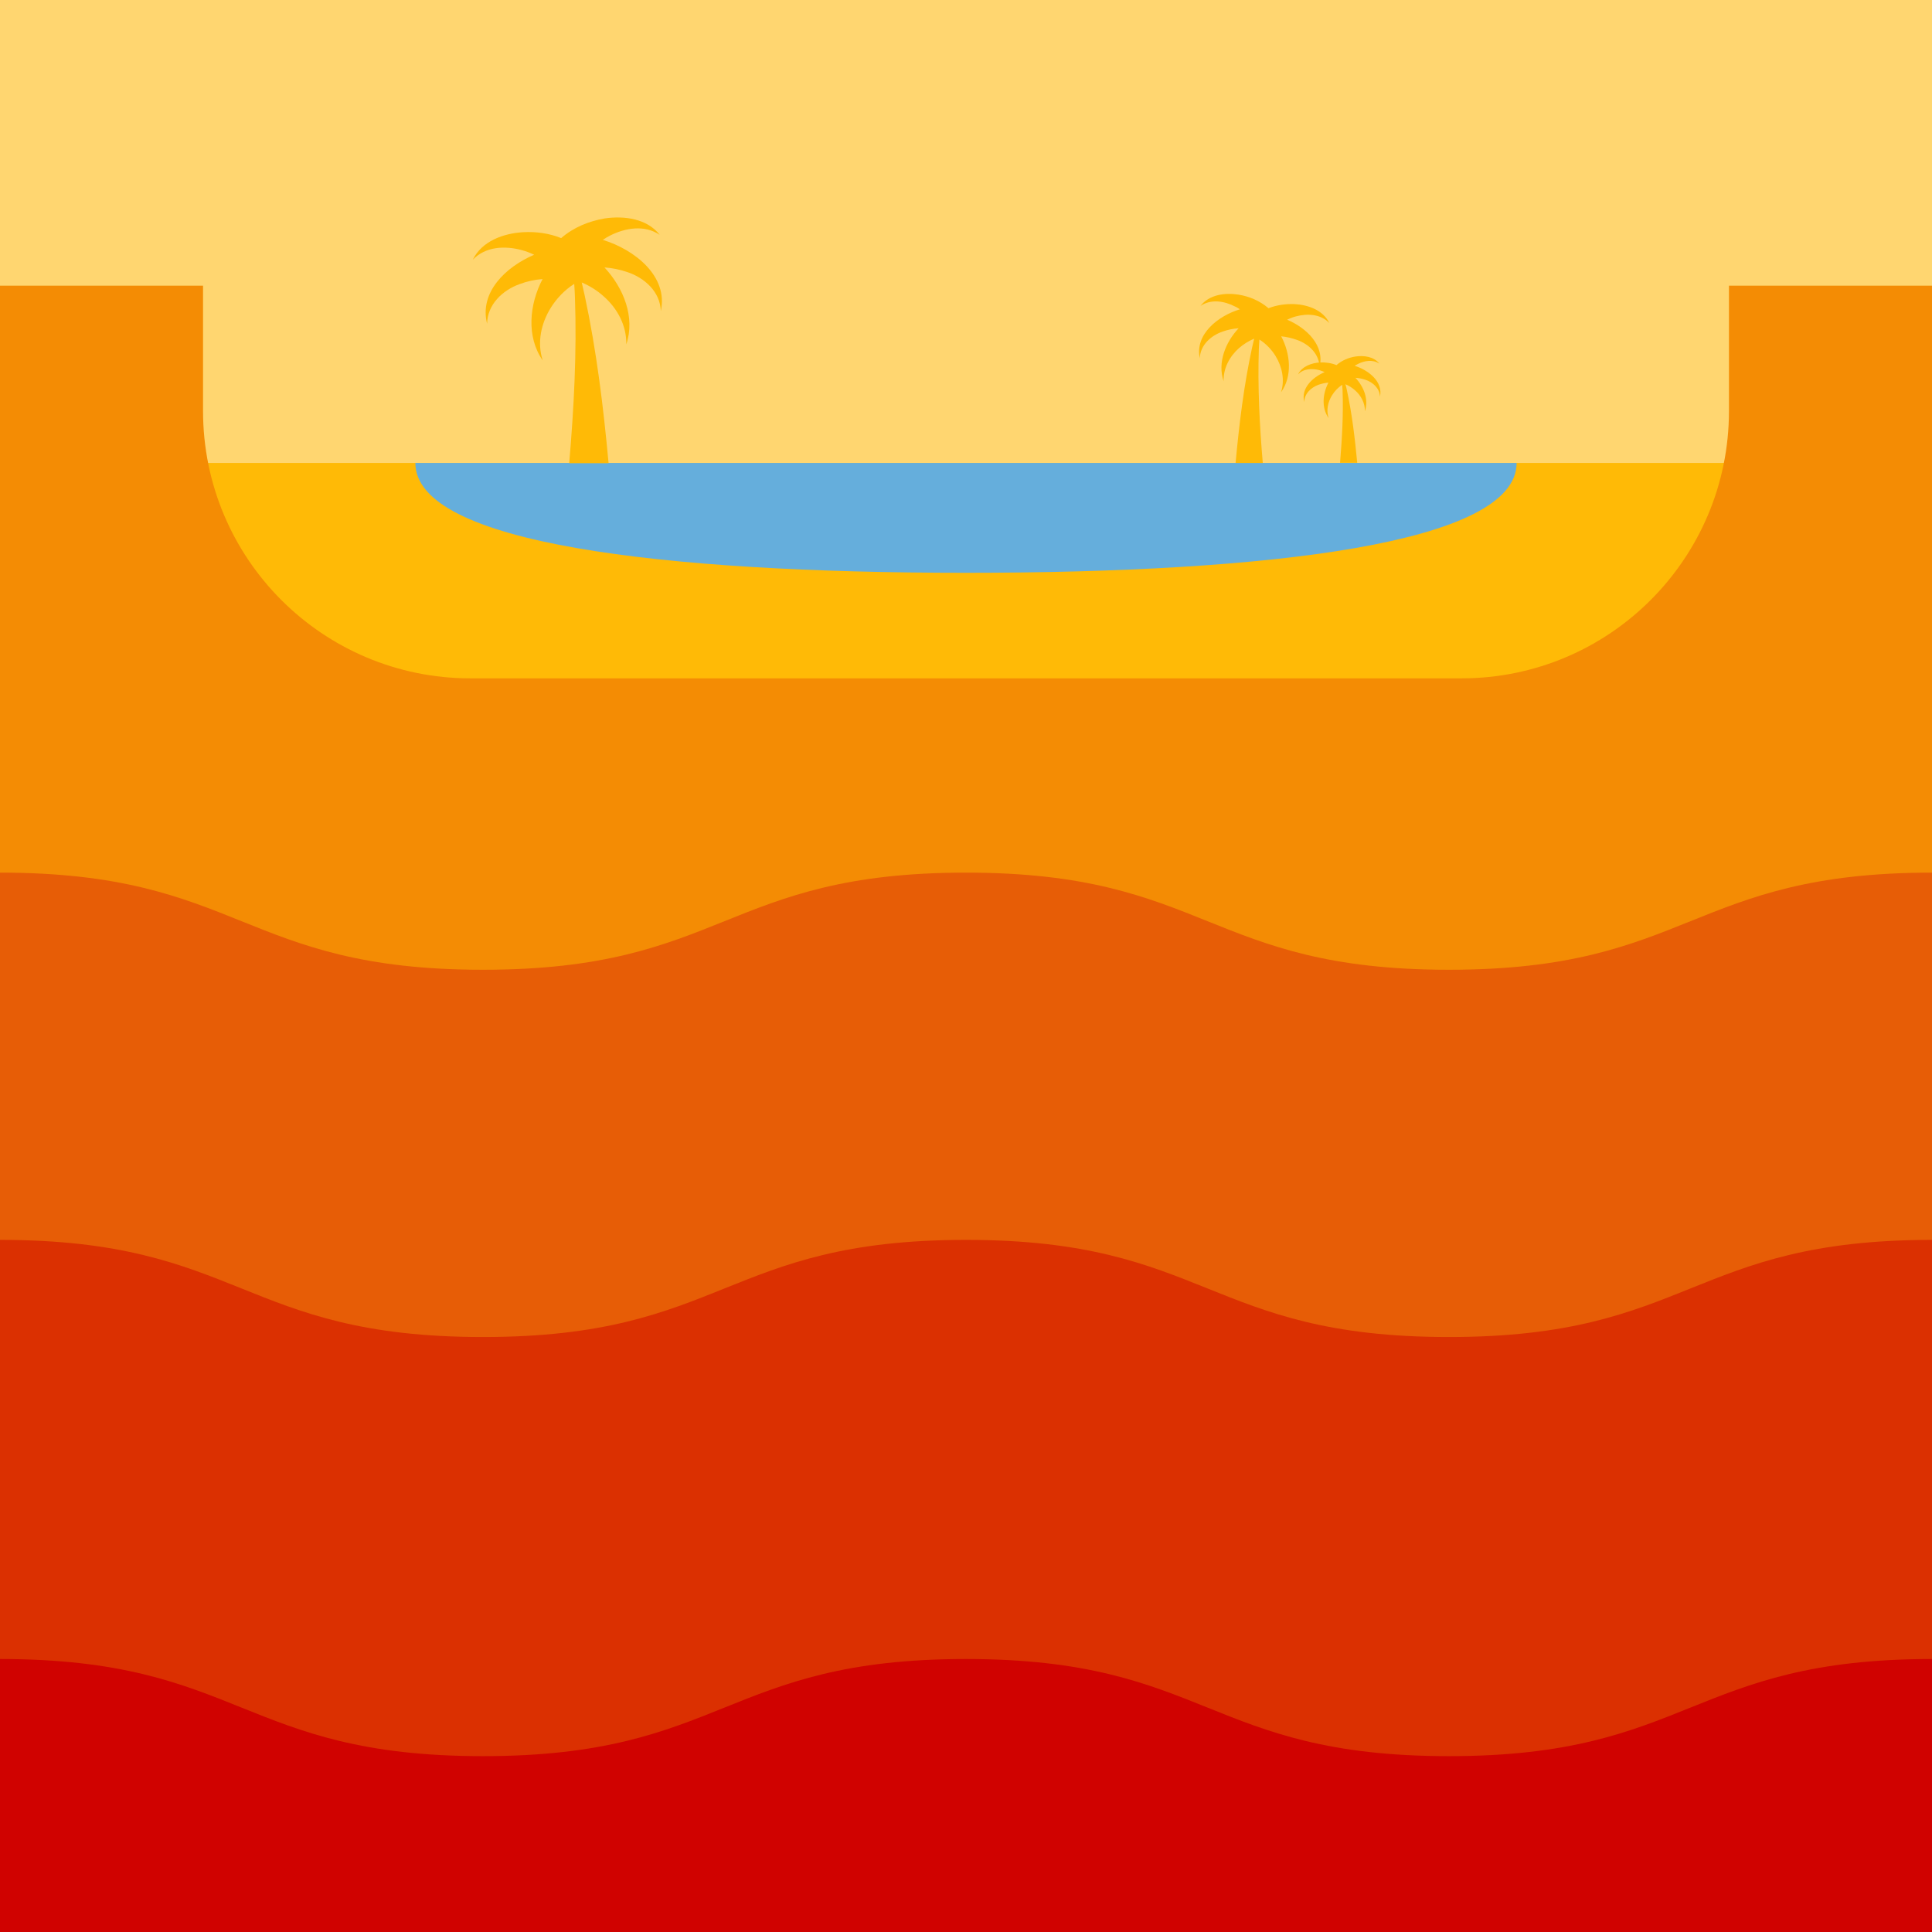 <?xml version="1.0" encoding="utf-8"?>
<!-- Generator: Adobe Illustrator 27.1.1, SVG Export Plug-In . SVG Version: 6.00 Build 0)  -->
<svg version="1.1" xmlns="http://www.w3.org/2000/svg" xmlns:xlink="http://www.w3.org/1999/xlink" x="0px" y="0px"
	 viewBox="0 0 1080 1080" style="enable-background:new 0 0 1080 1080;" xml:space="preserve">
<style type="text/css">
	.st0{fill:#FFD670;}
	.st1{fill:#FFBA06;}
	.st2{fill:#F48C04;}
	.st3{fill:#E75D06;}
	.st4{fill:#DB3001;}
	.st5{fill:#D00200;}
	.st6{fill:#65AEDC;}
</style>
<g id="Layer_1">
	<rect class="st0" width="1080" height="1080"/>
	<rect y="258.8" class="st1" width="1080" height="778.7"/>
	<path class="st2" d="M1080,159.7v848.7H0V159.7h113.5v70c0,82.6,66.9,149.5,149.5,149.5h554c82.6,0,149.5-66.9,149.5-149.5v-70
		H1080z"/>
	<g>
	</g>
	<g>
		<path class="st3" d="M1080,487.8c-135,0-135,54.3-270,54.3s-135-54.3-270-54.3c-135,0-135,54.3-270,54.3c-135,0-135-54.3-270-54.3
			v368.6h1080V487.8z"/>
	</g>
	<g>
		<path class="st4" d="M1080,693.1c-135,0-135,54.3-270,54.3s-135-54.3-270-54.3c-135,0-135,54.3-270,54.3c-135,0-135-54.3-270-54.3
			v300.6h1080V693.1z"/>
	</g>
	<g>
		<path class="st5" d="M1080,927.4c-135,0-135,54.3-270,54.3s-135-54.3-270-54.3c-135,0-135,54.3-270,54.3c-135,0-135-54.3-270-54.3
			V1080h1080V927.4z"/>
	</g>
	<path class="st6" d="M232.2,258.8c0,45,137.8,61.4,307.8,61.4s307.8-16.4,307.8-61.4H232.2z"/>
	<path class="st1" d="M337,134.1c1.3-0.9,2.6-1.7,4-2.4c8.5-4.3,19.3-6.2,27.8-0.4c-7-9.1-19.9-10.8-30.7-9.2
		c-8.9,1.5-17.5,5-24.4,11c-6.7-2.7-14-3.7-21.2-3.3c-11,0.6-23.2,5-28.2,15.4c7.1-7.5,18.1-7.9,27.3-5.4c2.3,0.6,4.7,1.5,7,2.6
		c-15.9,6.8-30.8,21-26.3,38.6c0.1-10.8,8.7-18.8,18.2-22.2c4-1.5,8.4-2.5,12.8-2.8c-7.4,14.1-9.2,32.2,0.1,45.5
		c-3.3-10-0.9-20.7,4.4-29.3c3.2-5.2,7.9-10.2,13.2-13.5c0.2,2.5,0.3,5,0.4,7.5c1.1,30.9-0.6,62-3.2,92.7c0,0,22,0,22,0
		c-2.9-31.4-6.7-62.6-13.3-93.5c-0.5-2.4-1.1-4.9-1.7-7.5c4.5,1.9,8.8,4.6,12.3,7.8c7.6,6.7,12.8,16.2,12.6,26.8
		c5.1-15.1-1.5-31.5-12.2-43c4.4,0.3,8.7,1.2,12.8,2.6c9.6,3.2,18.4,11,18.7,21.8C373.7,154.4,354.7,139.5,337,134.1z"/>
	<path class="st1" d="M693.1,172.9c-0.9-0.6-1.8-1.2-2.8-1.6c-5.8-3-13.3-4.3-19.2-0.3c4.8-6.3,13.7-7.5,21.2-6.3
		c6.2,1,12,3.5,16.8,7.6c4.6-1.8,9.6-2.5,14.6-2.3c7.6,0.4,16,3.4,19.4,10.6c-4.9-5.2-12.5-5.4-18.8-3.7c-1.6,0.4-3.2,1.1-4.8,1.8
		c11,4.7,21.2,14.5,18.1,26.6c0-7.4-6-13-12.6-15.3c-2.8-1-5.8-1.7-8.8-2c5.1,9.7,6.4,22.2-0.1,31.3c2.2-6.9,0.6-14.3-3-20.2
		c-2.2-3.6-5.4-7-9.1-9.3c-0.1,1.7-0.2,3.5-0.3,5.1c-0.7,21.3,0.4,42.7,2.2,63.9c0,0-15.2,0-15.2,0c2-21.6,4.6-43.2,9.2-64.4
		c0.4-1.7,0.8-3.4,1.2-5.1c-3.1,1.3-6.1,3.2-8.5,5.3c-5.2,4.6-8.8,11.2-8.6,18.5c-3.5-10.4,1-21.7,8.4-29.6c-3,0.2-6,0.8-8.8,1.8
		c-6.6,2.2-12.7,7.6-12.9,15C667.8,186.9,680.9,176.6,693.1,172.9z"/>
	<path class="st1" d="M757.3,204.5c0.6-0.4,1.1-0.7,1.7-1c3.7-1.9,8.4-2.7,12.1-0.2c-3.1-4-8.7-4.7-13.4-4
		c-3.9,0.6-7.6,2.2-10.6,4.8c-2.9-1.2-6.1-1.6-9.2-1.5c-4.8,0.3-10.1,2.2-12.3,6.7c3.1-3.3,7.9-3.4,11.9-2.4c1,0.3,2,0.7,3,1.1
		c-6.9,3-13.4,9.1-11.4,16.8c0-4.7,3.8-8.2,7.9-9.7c1.8-0.6,3.7-1.1,5.6-1.2c-3.2,6.1-4,14,0.1,19.8c-1.4-4.4-0.4-9,1.9-12.7
		c1.4-2.3,3.4-4.4,5.7-5.9c0.1,1.1,0.1,2.2,0.2,3.2c0.5,13.5-0.3,27-1.4,40.4c0,0,9.6,0,9.6,0c-1.3-13.7-2.9-27.3-5.8-40.7
		c-0.2-1.1-0.5-2.1-0.8-3.2c2,0.8,3.8,2,5.4,3.4c3.3,2.9,5.6,7.1,5.5,11.7c2.2-6.6-0.6-13.7-5.3-18.7c1.9,0.1,3.8,0.5,5.6,1.1
		c4.2,1.4,8,4.8,8.1,9.5C773.3,213.4,765,206.9,757.3,204.5z"/>
</g>
<g id="Depth">
</g>
<g id="Sand">
</g>
</svg>
